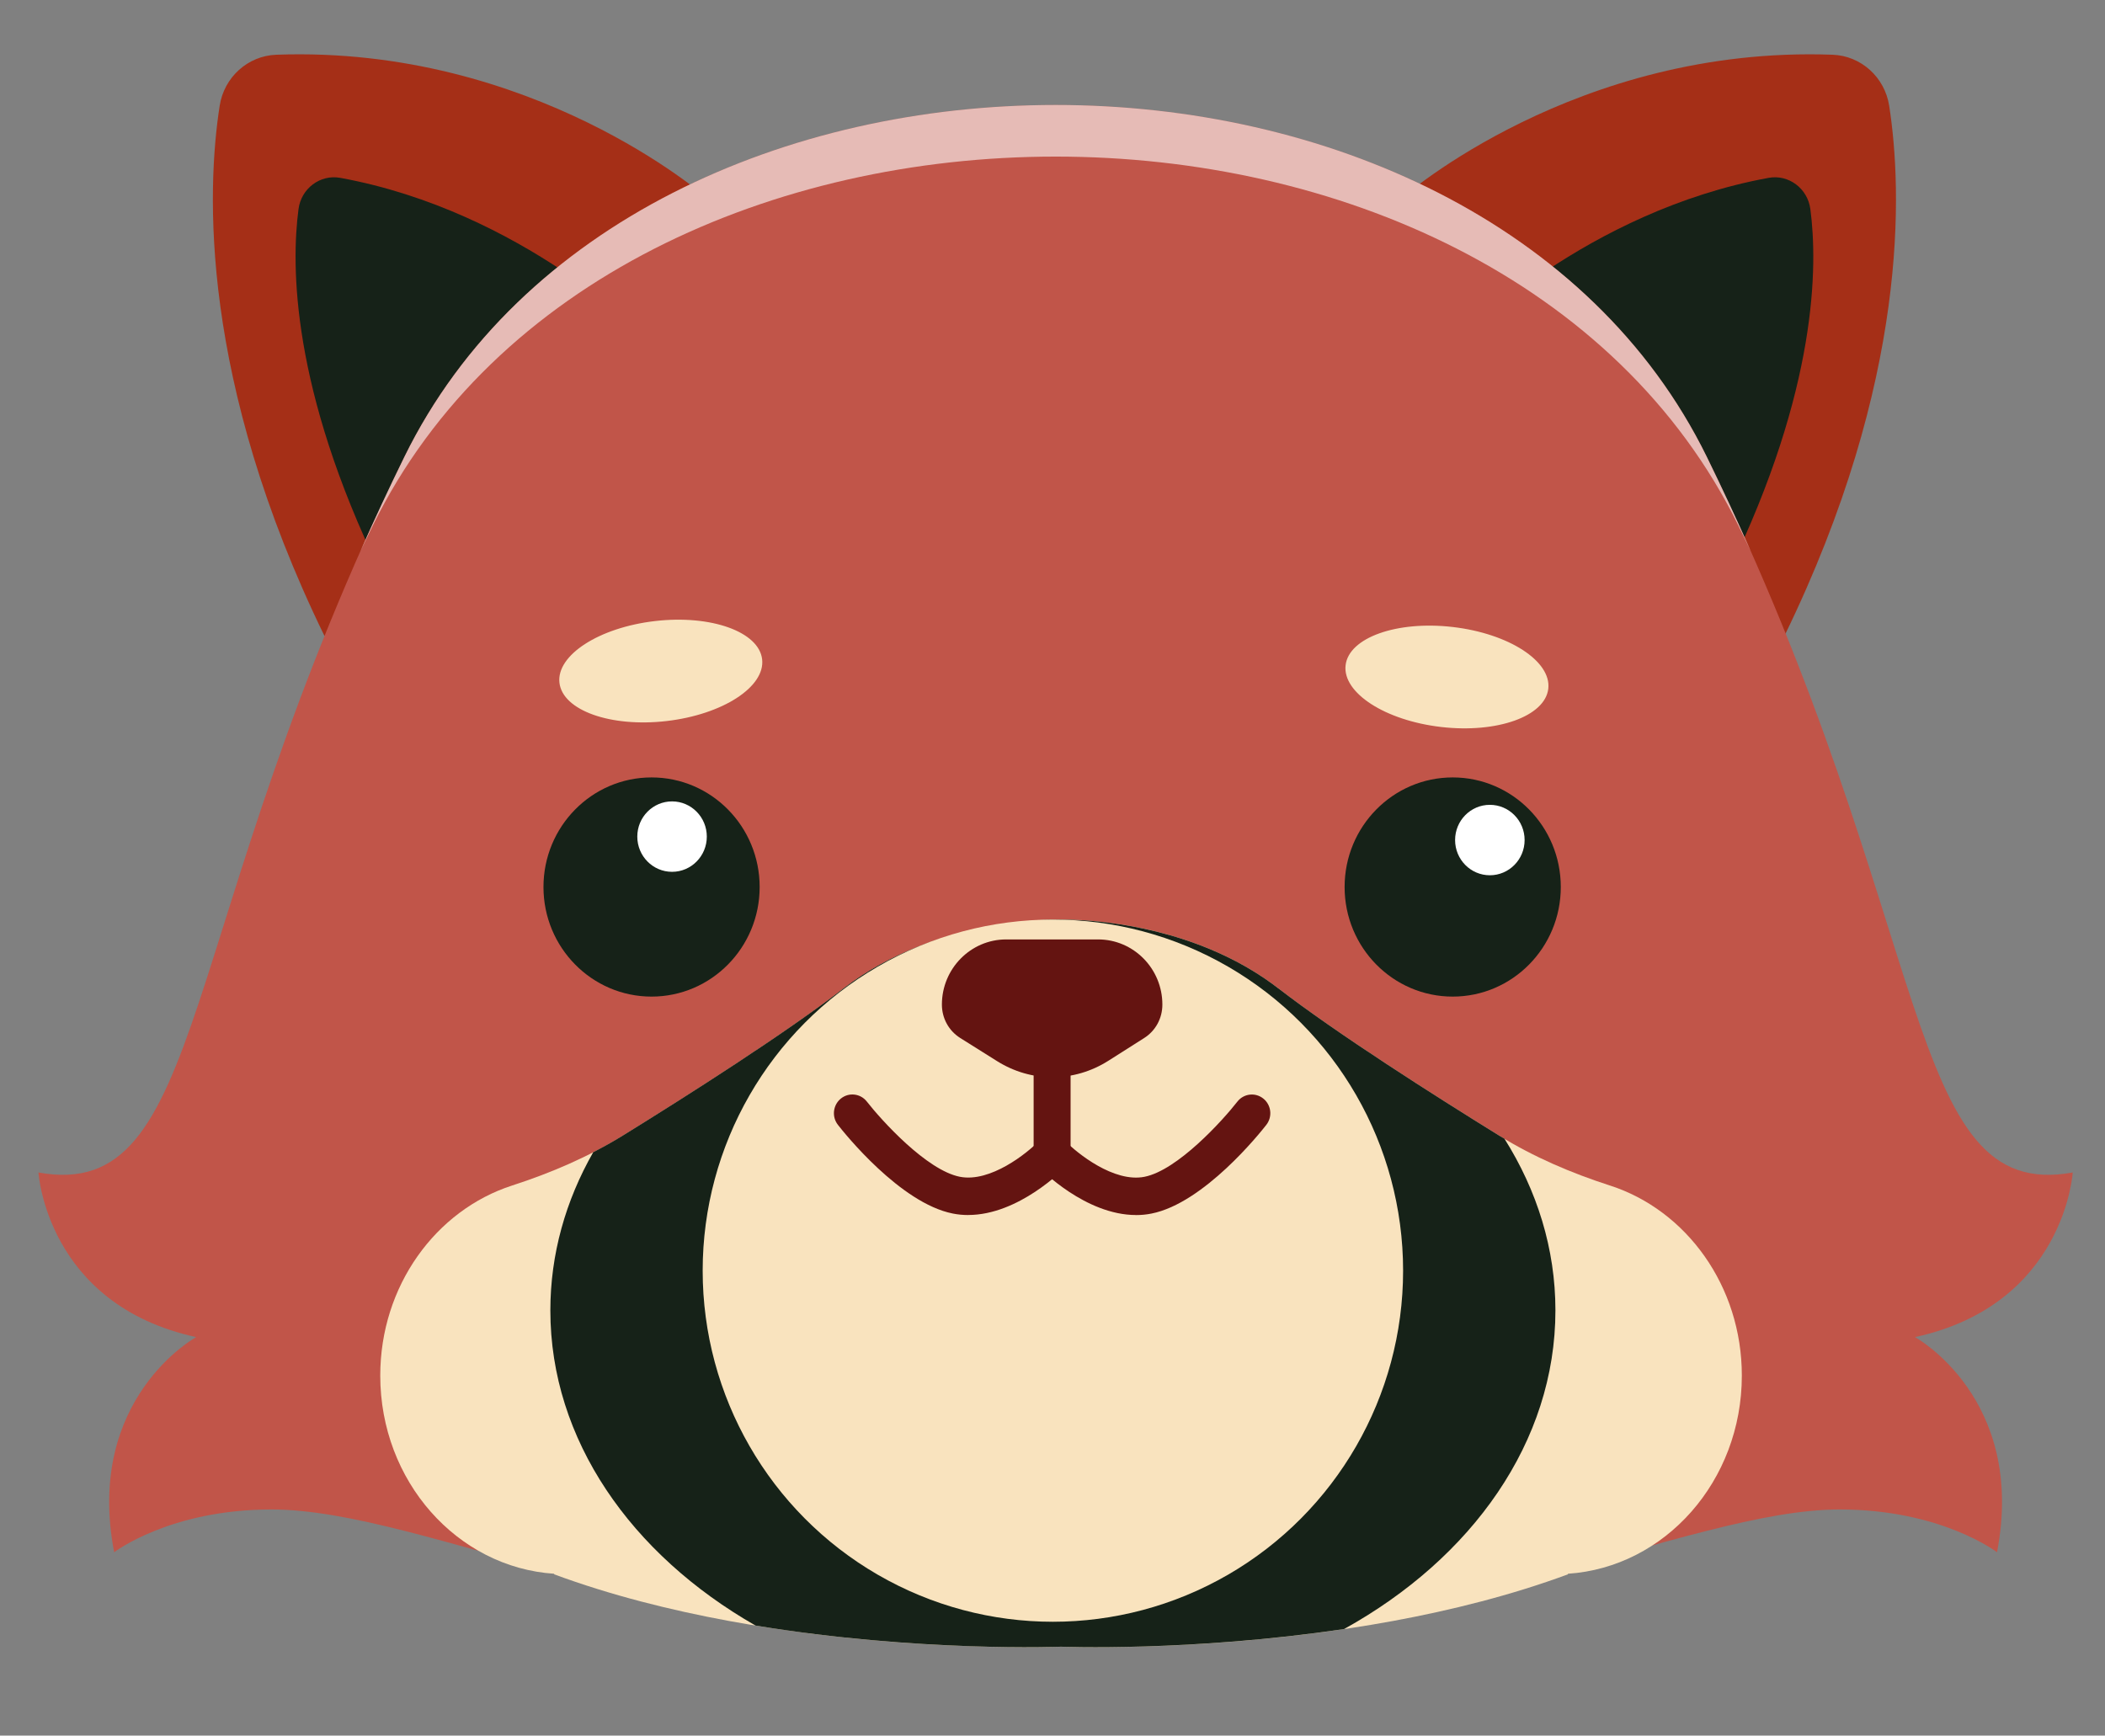 <?xml version="1.0" encoding="UTF-8"?>
<svg id="Layer_1" data-name="Layer 1" xmlns="http://www.w3.org/2000/svg" viewBox="0 0 544.5 449">
  <rect x="0" y="0" width="544.5" height="449" fill="#808080" stroke="none"/>
  <defs>
    <style>
      .cls-1 {
        fill: #f9e3be;
      }

      .cls-2 {
        fill: #fff;
      }

      .cls-3 {
        fill: #c15549;
      }

      .cls-4 {
        fill: #162218;
      }

      .cls-5 {
        fill: #a52f17;
      }

      .cls-6 {
        fill: #641411;
      }

      .cls-7 {
        opacity: .6;
      }
    </style>
  </defs>
  <g>
    <path class="cls-5" d="M182.56,50.97S137.82,11.73,71.47,14.16c-7.37,.27-13.51,5.82-14.65,13.22-3.37,21.71-5.21,70.81,27.12,137.16L182.56,50.97Z"/>
    <path class="cls-4" d="M88.02,46.01c-5.2-.95-10.1,2.75-10.8,8.06-1.95,14.69-1.83,46.46,21.12,93.76l69.01-60.41s-32.21-32.8-79.33-41.41Z"/>
    <path class="cls-5" d="M362.94,50.97s44.74-39.24,111.09-36.81c7.37,.27,13.51,5.82,14.65,13.22,3.37,21.71,5.21,70.81-27.12,137.16l-98.62-113.57Z"/>
    <path class="cls-4" d="M457.48,46.01c5.2-.95,10.1,2.75,10.8,8.06,1.95,14.69,1.83,46.46-21.12,93.76l-69.01-60.41s32.21-32.8,79.33-41.41Z"/>
    <path class="cls-3" d="M495.36,345.91s28.86,15.81,21.21,55.66c0,0-14.38-11.07-40.69-11.07-39.46,0-104.11,35.52-202.83,35.52s-163.36-35.52-202.83-35.52c-26.31,0-40.69,11.07-40.69,11.07-7.65-39.84,21.21-55.66,21.21-55.66-38.74-8.44-40.79-42.59-40.79-42.59,44.05,8.02,35.08-63.66,94.63-185.09C164.14-3.2,381.96-3.2,441.52,118.23c59.55,121.43,50.58,193.11,94.63,185.09,0,0-2.04,34.15-40.79,42.59Z"/>
    <g class="cls-7">
      <path class="cls-2" d="M96.41,136c62.45-127.32,290.83-127.32,353.28,0,1.08,2.2,2.13,4.38,3.17,6.55-3.49-7.87-7.25-15.98-11.34-24.33C381.96-3.2,164.14-3.2,104.58,118.23c-4.1,8.35-7.86,16.46-11.34,24.33,1.04-2.17,2.09-4.35,3.17-6.55Z"/>
    </g>
    <path class="cls-1" d="M416.45,306.7c-10.02-3.24-19.71-7.37-28.63-12.9-16.93-10.47-42.04-26.44-57.12-38.09-24.36-18.81-56.25-17.8-56.25-17.8,0,0-31.89-1.01-56.25,17.8-15.08,11.65-40.19,27.62-57.12,38.09-8.93,5.52-18.62,9.66-28.63,12.9-19.73,6.38-34.09,25.98-34.09,49.17,0,27.29,19.88,49.6,44.99,51.26v.15c58.52,21.64,131.11,18.73,131.11,18.73,0,0,72.59,2.91,131.11-18.73v-.15c25.1-1.67,44.99-23.97,44.99-51.26,0-23.2-14.36-42.79-34.09-49.17Z"/>
    <path class="cls-4" d="M330.69,255.71c-18.05-13.94-40.22-16.99-50.5-17.64-1.83-.08-3.68-.14-5.53-.17-.13,0-.22,0-.22,0,0,0-31.89-1.01-56.25,17.8-15.08,11.65-40.19,27.62-57.12,38.09-2.48,1.54-5.03,2.95-7.62,4.29-7.13,12.51-11.09,26.36-11.09,40.93,0,33.46,20.89,63.12,53.07,81.52,42.27,6.94,79.01,5.47,79.01,5.47,0,0,33.45,1.34,73.24-4.57,33.08-18.33,54.66-48.42,54.66-82.43,0-15.93-4.74-31-13.18-44.41-.45-.27-.91-.53-1.35-.8-16.93-10.47-42.04-26.44-57.12-38.09Z"/>
    <ellipse class="cls-1" cx="272.35" cy="328.72" rx="90.59" ry="90.83"/>
    <path class="cls-6" d="M272.15,303.44c-2.64,0-4.78-2.17-4.78-4.84v-23.36c0-2.68,2.14-4.84,4.78-4.84s4.78,2.17,4.78,4.84v23.36c0,2.68-2.14,4.84-4.78,4.84Z"/>
    <g>
      <path class="cls-6" d="M260.4,270.39l-9.49-5.96c-1.55-.97-2.5-2.69-2.5-4.54h0c0-6.63,5.3-12.01,11.85-12.01h23.79c6.54,0,11.85,5.38,11.85,12.01v.02c0,1.84-.93,3.55-2.47,4.53l-9.26,5.88c-7.26,4.61-16.47,4.64-23.76,.07Z"/>
      <path class="cls-6" d="M300.67,259.89c0,3.55-1.76,6.78-4.71,8.65l-9.26,5.88c-4.46,2.83-9.46,4.25-14.47,4.25s-9.91-1.39-14.34-4.17l-9.49-5.96c-2.98-1.87-4.76-5.11-4.76-8.66,0-9.29,7.46-16.85,16.62-16.85h23.79c9.17,0,16.62,7.56,16.62,16.85Z"/>
    </g>
    <path class="cls-6" d="M250.45,314.33c-1.32,0-2.66-.12-4-.39-13.59-2.69-28.1-20.88-29.71-22.95-1.64-2.1-1.28-5.14,.78-6.8,2.07-1.66,5.07-1.31,6.71,.79,3.77,4.83,15.45,17.75,24.05,19.45,7.91,1.56,17.45-6.14,20.46-9.24,1.85-1.9,4.87-1.94,6.75-.06,1.88,1.87,1.92,4.93,.08,6.84-.53,.55-12.07,12.35-25.12,12.35Z"/>
    <path class="cls-6" d="M293.86,314.33c-13.05,0-24.59-11.8-25.12-12.35-1.84-1.91-1.81-4.98,.08-6.85,1.88-1.87,4.91-1.83,6.76,.08,3,3.09,12.53,10.79,20.45,9.23,8.59-1.7,20.27-14.61,24.04-19.45,1.64-2.1,4.64-2.45,6.71-.79,2.07,1.66,2.42,4.7,.78,6.8-1.61,2.07-16.12,20.26-29.71,22.95-1.34,.27-2.68,.39-4,.39Z"/>
    <ellipse class="cls-1" cx="170.92" cy="173.6" rx="26.39" ry="13.02" transform="translate(-18.84 20.83) rotate(-6.61)"/>
    <ellipse class="cls-1" cx="374.28" cy="175.14" rx="13.02" ry="26.39" transform="translate(157.22 526.77) rotate(-83.39)"/>
  </g>
  <g>
    <ellipse class="cls-4" cx="168.54" cy="229.47" rx="27.96" ry="28.35"/>
    <ellipse class="cls-2" cx="173.84" cy="216.43" rx="8.99" ry="9.11"/>
    <g>
      <ellipse class="cls-4" cx="375.77" cy="229.47" rx="27.96" ry="28.35"/>
      <ellipse class="cls-2" cx="385.38" cy="217.32" rx="8.99" ry="9.11"/>
    </g>
  </g>
</svg>